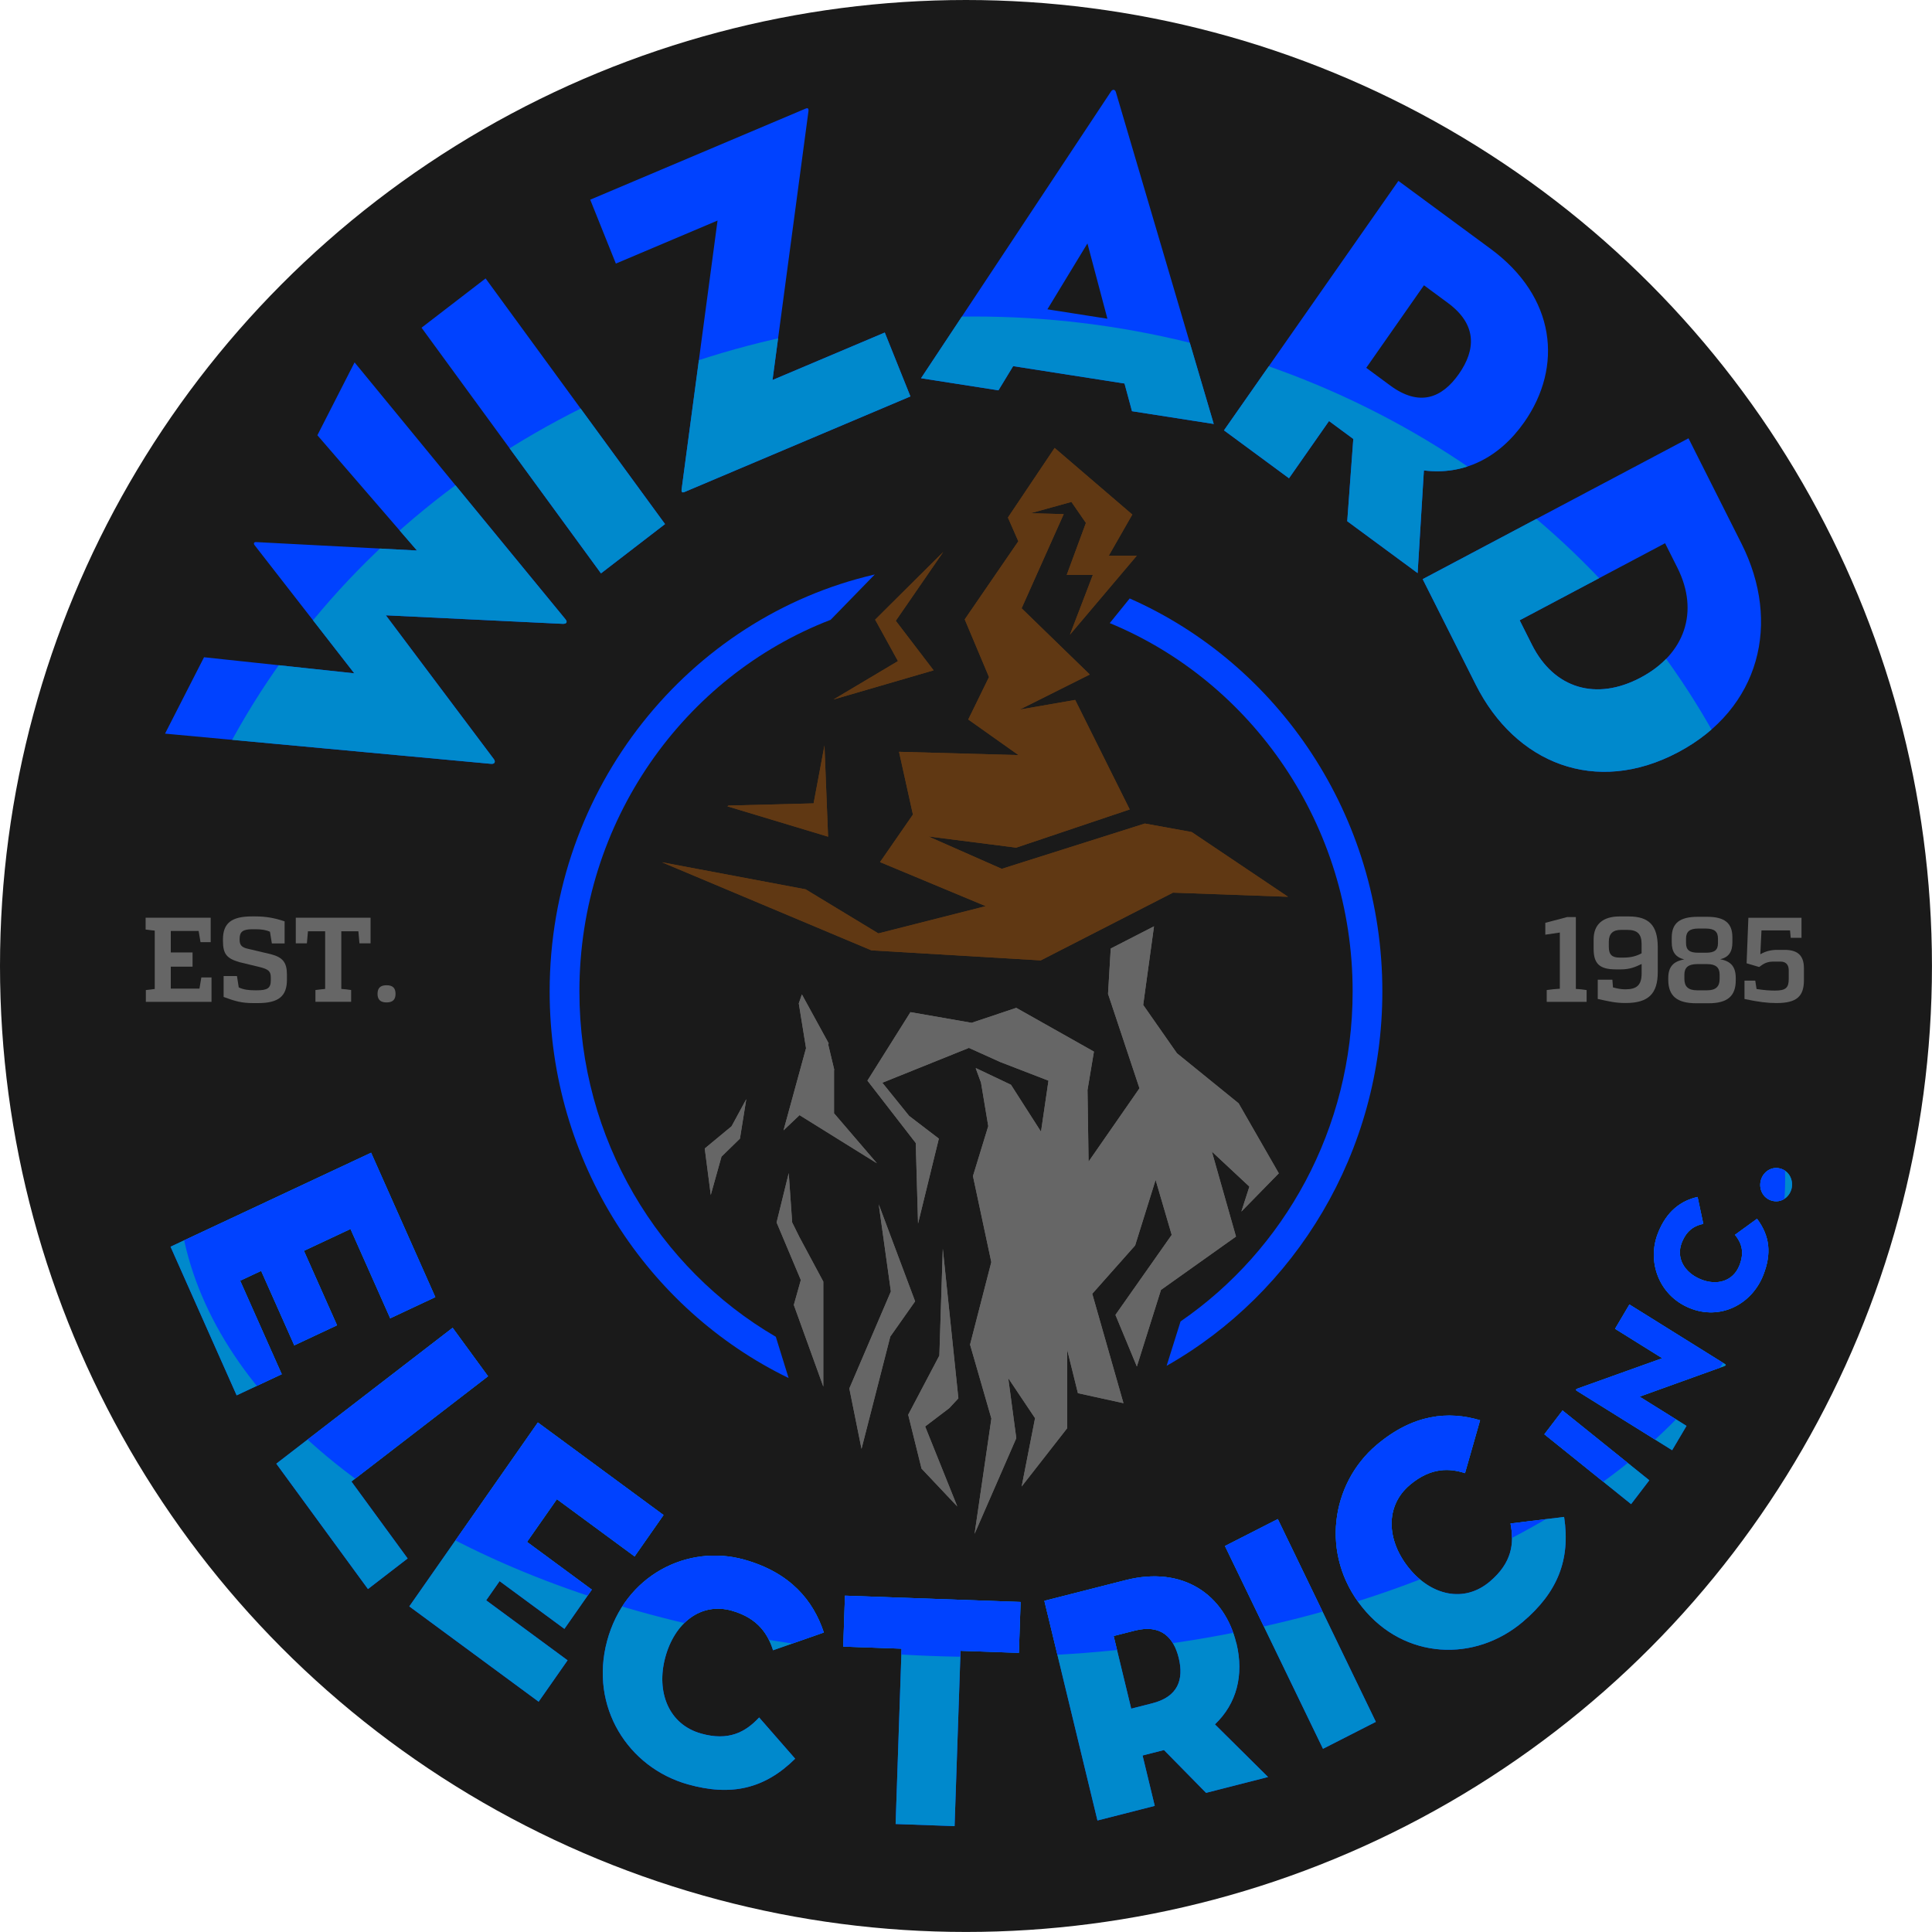 <?xml version="1.0" encoding="UTF-8"?>
<svg id="Layer_2" data-name="Layer 2" xmlns="http://www.w3.org/2000/svg" xmlns:xlink="http://www.w3.org/1999/xlink" viewBox="0 0 493.43 493.43">
  <defs>
    <style>
      .cls-1 {
        fill: none;
      }

      .cls-2 {
        clip-path: url(#clippath);
      }

      .cls-3 {
        fill: #0042ff;
      }

      .cls-4 {
        fill: #0089cc;
      }

      .cls-5 {
        fill: #666;
      }

      .cls-6 {
        fill: #1a1a1a;
      }

      .cls-7 {
        fill: #603813;
      }

      .cls-8 {
        clip-path: url(#clippath-1);
      }
    </style>
    <clipPath id="clippath">
      <path class="cls-1" d="M61.35,327.09l5.35-2.51,8.46,19.02,10.92-5.12-8.46-19.02,11.9-5.58,10.14,22.81,11.52-5.4-16.4-36.88-51.22,24,16.88,37.96,11.52-5.4-10.63-23.89Zm63.29,24.4l-9.04-12.37-45.03,34.7,23.41,32.02,10.13-7.81-14.36-19.65,34.9-26.89Zm19.51,64.52l7-10.02-16.55-12.19,7.63-10.91,19.85,14.62,7.39-10.57-32.1-23.64-32.83,46.97,33.03,24.34,7.39-10.57-20.79-15.32,3.43-4.9,16.55,12.19Zm42.76-4.64c6.86,1.94,9.32,6.25,10.52,10.11l12.98-4.54c-2.71-8.17-8.53-15.28-20.27-18.59-14.53-4.1-30.6,3.97-35.1,20.78-4.5,16.8,5.36,32.27,20.61,36.58,11.02,3.11,19.6,1.21,27.43-6.54l-9.2-10.53c-3.5,3.77-7.81,6.08-14.84,4.1-8.3-2.34-11.49-10.65-9.14-19.42,2.35-8.77,9.04-14.2,17.02-11.95Zm28.45,9.17l14.9,.53-1.52,44.78,15.06,.54,1.52-44.78,14.9,.53,.44-13-44.86-1.61-.44,13Zm100.41-.8c-3.01-12.46-13.6-19.92-28.31-16.17l-20.73,5.28,13.56,56.1,14.63-3.73-3.11-12.87,5.47-1.39,10.75,10.93,15.83-4.04-13.57-13.45c5.55-5.27,7.45-12.59,5.5-20.67Zm-21.48,15.28l-5.38,1.37-4.49-18.56,5.38-1.37c6.59-1.68,9.94,1.58,11.26,7.03,1.31,5.45-.18,9.86-6.77,11.53Zm18.56-40.17l25.04,51.79,13.5-6.88-25.04-51.79-13.5,6.88Zm72.93-5.76c1,5.11,.36,10.06-5.26,14.82-6.64,5.63-15.09,3.53-20.73-3.48-5.64-7.01-6.12-15.76,.27-21.17,5.49-4.65,10.34-4.24,14.1-3.02l3.85-13.51c-8.07-2.42-17.08-1.62-26.47,6.34-11.62,9.85-14.43,27.99-3.62,41.43,10.8,13.44,28.8,14.06,41,3.72,8.81-7.47,12.23-15.77,10.55-26.8l-13.68,1.68Zm8.65-22.77l22.15,17.83,4.65-6.09-22.16-17.83-4.65,6.09Zm46.13-17.94l-24.41-15.22-3.67,6.21,12.06,7.52-21.63,7.75c-.55,.2-.44,.42-.23,.55l24.38,15.19,3.67-6.21-11.99-7.47,21.59-7.77c.55-.2,.51-.38,.23-.55Zm2.55-33.01c1.63,2,2.5,4.33,1.14,7.8-1.61,4.1-5.8,5.25-9.91,3.55-4.11-1.69-6.36-5.41-4.81-9.36,1.33-3.39,3.55-4.4,5.49-4.79l-1.46-6.87c-4.1,.92-7.88,3.48-10.14,9.28-2.81,7.17,.18,15.83,8.06,19.08,7.87,3.25,15.92-.9,18.87-8.43,2.13-5.44,1.7-9.92-1.61-14.36l-5.62,4.09Zm11.62-16.91c-2.31-.66-4.44,.85-5.01,2.98-.59,2.17,.49,4.55,2.8,5.21s4.43-.81,5.02-2.98c.57-2.13-.49-4.55-2.8-5.21Z"/>
    </clipPath>
    <clipPath id="clippath-1">
      <path class="cls-1" d="M90.55,92.57l-9.49,18.59,25.43,29.44-41.02-2.15c-.6-.06-.81,.35-.42,.82l25.43,32.69-38.37-4.1-9.96,19.51,83.33,7.72c.85,.07,1.16-.55,.63-1.23l-27.56-36.71,45.19,2.18c1,.02,1.27-.49,.63-1.23l-53.81-65.55Zm17.11-8.87l45.83,62.74,16.36-12.59-45.83-62.74-16.36,12.59Zm89.64,13.36l9.14-68.37c.18-1.07-.12-1.2-.74-.93l-54.96,23.24,6.55,16.32,25.97-10.99-9.14,68.37c-.18,1.07,.12,1.2,.74,.94l57.66-24.39-6.55-16.32-28.68,12.13ZM283.7,23.44l-48.47,73.16,19.77,3.09,3.76-6.18s28.55,4.46,28.44,4.44l1.91,7.07,20.88,3.26-24.96-84.64c-.21-.85-.88-.95-1.33-.21Zm-16.2,55.57l10.23-16.84,5.1,19.23-15.33-2.4Zm121.81,28.79c9.89-14.15,8.09-31.95-8.61-44.25l-23.55-17.35-44.55,63.71,16.61,12.24,10.22-14.62,6.2,4.58-1.55,21.01,17.98,13.25,1.6-26.22c10.18,1.26,19.22-3.16,25.64-12.34Zm-34.26-9.35l-6.11-4.51,14.74-21.08,6.11,4.51c7.48,5.51,7.14,11.94,2.82,18.12-4.32,6.18-10.08,8.48-17.56,2.96Zm89.75,40.44l-13.56-26.95-67.89,35.97,13.56,26.95c10.1,20.09,30.61,28.43,51.67,17.27,21.07-11.16,26.32-33.16,16.22-53.24Zm-25.8,34.18c-11.28,5.98-22.07,2.87-27.74-8.4l-3.14-6.25,37.14-19.68,3.14,6.25c5.67,11.27,1.88,22.11-9.4,28.08Z"/>
    </clipPath>
  </defs>
  <g id="Layer_1-2" data-name="Layer 1">
    <g>
      <g>
        <circle class="cls-6" cx="246.71" cy="246.71" r="246.71"/>
        <g>
          <path class="cls-5" d="M53.81,240.62h-2.6l-.48-2.85h-7.11v5.49h5.56v3.62h-5.56v5.61h7.32l.48-2.85h2.6v6.23h-16.77v-3.01c1.02-.12,1.73-.18,2.27-.28v-14.9c-.63-.09-1.29-.12-2.33-.28v-3.01h16.62v6.23Z"/>
          <path class="cls-5" d="M60.97,252.18c1.25,.58,2.48,.74,4.21,.74h.45c2.69,0,3.53-.55,3.53-2.55v-.7c0-1.56-.54-2.09-2.66-2.64l-5.32-1.29c-3.29-.95-4.24-2.09-4.24-5.46v-.34c0-4.17,2.18-5.89,7.41-5.89h.87c2.69,0,4.9,.4,7.47,1.26v5.64h-3.26l-.48-2.98c-1.05-.49-2.27-.64-3.65-.64h-.9c-2.3,0-3.2,.61-3.2,2.39v.31c0,1.23,.45,1.84,1.79,2.21l6.22,1.47c3.02,.8,4.07,2.11,4.07,5.21v1.32c0,4.2-2.15,5.95-7.41,5.95h-1.17c-2.96,0-4.6-.46-7.59-1.57v-5.34h3.41l.45,2.88Z"/>
          <path class="cls-5" d="M91.8,240.92l-.27-3.07h-4.36v14.72c.78,.06,1.76,.15,2.51,.28v3.01h-9.12v-3.01c.75-.12,1.73-.18,2.48-.28v-14.72h-4.39l-.27,3.07h-2.84v-6.53h19.1v6.53h-2.84Z"/>
          <path class="cls-5" d="M96.42,253.84c0-1.5,.72-2.21,2.3-2.21s2.3,.7,2.3,2.21-.78,2.18-2.3,2.18-2.3-.7-2.3-2.18Z"/>
        </g>
        <g>
          <path class="cls-5" d="M402.47,252.58c.96,.03,1.88,.15,2.75,.28v3.01h-10.19v-3.01c1.05-.15,2.15-.28,3.35-.34v-14.35l-3.71,.55v-3.03l5.56-1.47h2.24v18.37Z"/>
          <path class="cls-5" d="M412.72,247.58c-4.16,0-5.71-1.41-5.71-5.24v-2.42c0-3.83,2.36-5.86,6.61-5.86h2.36c5.23,0,7.35,2.36,7.41,7.67v6.53c0,5.58-2.42,7.91-8.22,7.91-2.51,0-4.09-.37-7.11-1.04v-4.91h3.74l.15,1.96c1.2,.31,2,.49,3.2,.49,2.9,0,4.12-1.1,4.12-4.08v-2.39c-1.58,.74-2.93,1.38-5.32,1.38h-1.23Zm6.54-6.5c0-2.49-1.05-3.62-3.71-3.59h-1.58c-2,0-3.08,.95-3.08,3.01v1.28c0,2.03,.78,2.79,2.78,2.79h.96c1.85,0,3.32-.37,4.63-1.1v-2.39Z"/>
          <path class="cls-5" d="M442.45,240.62c0,2.48-.9,3.83-3.11,4.38,2.84,.49,3.97,2.02,3.97,4.82v.52c0,4.02-2.06,5.89-6.93,5.89h-3.14c-4.96,0-7.11-1.87-7.17-5.89v-.52c0-2.79,1.19-4.29,4.09-4.78-2.27-.58-3.2-1.93-3.2-4.42v-1.26c.03-3.59,2.06-5.21,6.64-5.21h2.42c4.45,0,6.43,1.62,6.43,5.21v1.26Zm-3.26,8.28c0-1.78-.96-2.67-3.17-2.67h-2.57c-2.27,0-3.26,.89-3.26,2.67v1.14c0,1.93,.99,2.88,3.26,2.88h2.57c2.21,0,3.17-.98,3.17-2.88v-1.14Zm-8.58-8.03c0,1.81,.96,2.45,3.11,2.45h2c2.15,0,3.05-.65,3.05-2.45v-1.14c0-1.81-.9-2.54-3.02-2.58h-2.03c-2.15,0-3.11,.77-3.11,2.58v1.14Z"/>
          <path class="cls-5" d="M457.35,239.52l-.18-1.9h-7.29l-.3,6.1c1.4-.8,2.75-1.13,4.39-1.13h1.76c3.08,0,4.99,1.16,4.99,4.69v3.04c0,4.17-1.85,5.86-7.02,5.86-2.3,0-4.6-.28-8.16-1.04v-4.69h2.75l.33,2.14c2,.31,3.35,.4,4.72,.4,2.78,0,3.5-.74,3.5-2.98v-2.18c0-1.44-.72-2.24-2.09-2.24h-1.79c-1.55,0-2.39,.4-3.68,1.38l-3.2-.95,.45-11.62h13.57v5.12h-2.75Z"/>
        </g>
        <g class="cls-2">
          <rect class="cls-3" x="-64.65" y="-60.21" width="630.55" height="600.48"/>
          <rect class="cls-4" x="-20.66" y="270.97" width="542.57" height="230.82"/>
          <ellipse class="cls-3" cx="250.63" cy="301.07" rx="205.3" ry="122.1"/>
        </g>
        <path class="cls-3" d="M288.52,152.85l-5.09,6.29c36.31,14.99,62.03,51.5,62.03,94.07,0,35.1-17.47,66.08-43.95,84.28l-3.56,11.34c32.82-18.61,55.1-54.49,55.1-95.62,0-44.97-26.63-83.66-64.54-100.37Zm-148.14,100.37c0,43.56,24.99,81.23,61.03,98.73l-3.27-10.54c-29.92-17.44-50.16-50.43-50.16-88.2,0-43.4,26.73-80.49,64.16-94.91l11.28-11.58c-47.46,10.94-83.04,54.52-83.04,106.49Z"/>
        <path class="cls-5" d="M326.6,299.65l-10.26-17.87-15.74-12.77-8.63-12.35,2.76-20.08-11.05,5.67-.69,11.58,8.03,24.12-13,18.72-.27-18.3,1.64-9.79-19.84-11.18-11.36,3.81v.02s-15.66-2.73-15.66-2.73l-10.99,17.49,12.34,15.93,.59,20.57,5.31-21.69-7.59-5.8-6.84-8.47,22.11-8.9,8,3.61,12.32,4.76-1.91,13.03-7.67-11.98-8.9-4.23-.1,.03,1.35,3.66,1.85,11.1-3.91,12.76,4.69,21.97-5.43,21.07,5.45,18.89-4.3,29.46,10.66-24.45-2.05-15.32,6.84,10.21-3.42,17.45,11.63-14.89v-20l2.74,11.06,11.63,2.55-7.97-27.94,10.95-12.34,5.23-16.74,4.11,14.04-14.37,20.43,5.47,13.19,6.16-19.57,19.16-13.62-6.16-21.7,9.58,8.94-2.05,6.38,9.58-9.79Zm-122.4-14.84h0s19.76,12.29,19.76,12.29l-10.95-12.77v-11.06l.06-.05-1.55-6.47,.12-.29-6.84-12.49-.79,2.3,1.85,11.43-5.75,20.99,4.09-3.88Zm20.23,22.78l3.1,22.25-10.61,24.77,3.11,15.43,7.35-28.68,6.34-9-9.29-24.77Zm20.34,49.54l-3.98-38.21-.88,27.29-7.96,15.11,3.41,13.76,9.13,9.67-8.21-20.43,6.16-4.68,2.34-2.52Zm-42.45-44.92l-.88-12.6-3.1,12.6,6.19,14.7-1.79,6.37,7.53,20.85v-26.81l-6.16-11.49-1.79-3.62Zm-22.33-18.89l1.54,11.87,2.74-9.79,4.71-4.6,1.62-10.08-3.76,6.93-6.85,5.67Z"/>
        <g>
          <polygon class="cls-7" points="299.58 227.98 328.97 229.04 304.35 212.5 292.39 210.33 255.85 221.9 237.11 213.63 259.53 216.49 288.53 206.73 274.6 178.76 260.45 181.22 278.33 172.27 260.92 155.36 271.67 131.31 263.24 131.07 273.64 128.19 277.34 133.55 272.44 146.83 279.11 146.83 273.26 162.1 290.34 141.92 283.18 141.92 289.19 131.41 288.65 130.95 269.35 114.4 257.42 132.18 260.08 138.24 246.39 158.19 252.59 172.92 247.29 183.76 260.12 192.85 229.61 192.01 233.16 208.04 224.76 220.18 251.75 231.43 224.33 238.39 205.75 227.13 169.05 220.22 222.57 242.72 264.7 245.22 265.79 245.29 299.58 227.98"/>
          <polygon class="cls-7" points="223.51 158.26 229.34 168.84 212.87 178.65 238.44 171.2 228.78 158.55 240.9 140.97 223.51 158.26"/>
          <polygon class="cls-7" points="210.57 190.4 207.79 205.18 186.04 205.74 185.79 205.94 211.49 213.69 210.57 190.4"/>
        </g>
        <g class="cls-8">
          <rect class="cls-3" x="-92.95" y="-97.01" width="677.8" height="396.41"/>
          <ellipse class="cls-4" cx="248.94" cy="278.21" rx="212.63" ry="197.37"/>
        </g>
      </g>
      <path class="cls-5" d="M326.6,299.65l-10.26-17.87-15.74-12.77-8.63-12.35,2.76-20.08-11.05,5.67-.69,11.58,8.03,24.12-13,18.72-.27-18.3,1.64-9.79-19.84-11.18-11.36,3.81v.02s-15.66-2.73-15.66-2.73l-10.99,17.49,12.34,15.93,.59,20.57,5.31-21.69-7.59-5.8-6.84-8.47,22.11-8.9,8,3.61,12.32,4.76-1.91,13.03-7.67-11.98-8.9-4.23-.1,.03,1.35,3.66,1.85,11.1-3.91,12.76,4.69,21.97-5.43,21.07,5.45,18.89-4.3,29.46,10.66-24.45-2.05-15.32,6.84,10.21-3.42,17.45,11.63-14.89v-20l2.74,11.06,11.63,2.55-7.97-27.94,10.95-12.34,5.23-16.74,4.11,14.04-14.37,20.43,5.47,13.19,6.16-19.57,19.16-13.62-6.16-21.7,9.58,8.94-2.05,6.38,9.58-9.79Zm-122.4-14.84h0s19.76,12.29,19.76,12.29l-10.95-12.77v-11.06l.06-.05-1.55-6.47,.12-.29-6.84-12.49-.79,2.3,1.85,11.43-5.75,20.99,4.09-3.88Zm20.23,22.78l3.1,22.25-10.61,24.77,3.11,15.43,7.35-28.68,6.34-9-9.29-24.77Zm20.34,49.54l-3.98-38.21-.88,27.29-7.96,15.11,3.41,13.76,9.13,9.67-8.21-20.43,6.16-4.68,2.34-2.52Zm-42.45-44.92l-.88-12.6-3.1,12.6,6.19,14.7-1.79,6.37,7.53,20.85v-26.81l-6.16-11.49-1.79-3.62Zm-22.33-18.89l1.54,11.87,2.74-9.79,4.71-4.6,1.62-10.08-3.76,6.93-6.85,5.67Z"/>
      <g>
        <polygon class="cls-7" points="299.58 227.98 328.97 229.04 304.35 212.5 292.39 210.33 255.85 221.9 237.11 213.63 259.53 216.49 288.53 206.73 274.6 178.76 260.45 181.22 278.33 172.27 260.92 155.36 271.67 131.31 263.24 131.07 273.64 128.19 277.34 133.55 272.44 146.83 279.11 146.83 273.26 162.1 290.34 141.92 283.18 141.92 289.19 131.41 288.65 130.95 269.35 114.4 257.42 132.18 260.08 138.24 246.39 158.19 252.59 172.92 247.29 183.76 260.12 192.85 229.61 192.01 233.16 208.04 224.76 220.18 251.75 231.43 224.33 238.39 205.75 227.13 169.05 220.22 222.57 242.72 264.7 245.22 265.79 245.29 299.58 227.98"/>
        <polygon class="cls-7" points="223.51 158.26 229.34 168.84 212.87 178.65 238.44 171.2 228.78 158.55 240.9 140.97 223.51 158.26"/>
        <polygon class="cls-7" points="210.57 190.4 207.79 205.18 186.04 205.74 185.79 205.94 211.49 213.69 210.57 190.4"/>
      </g>
    </g>
  </g>
</svg>